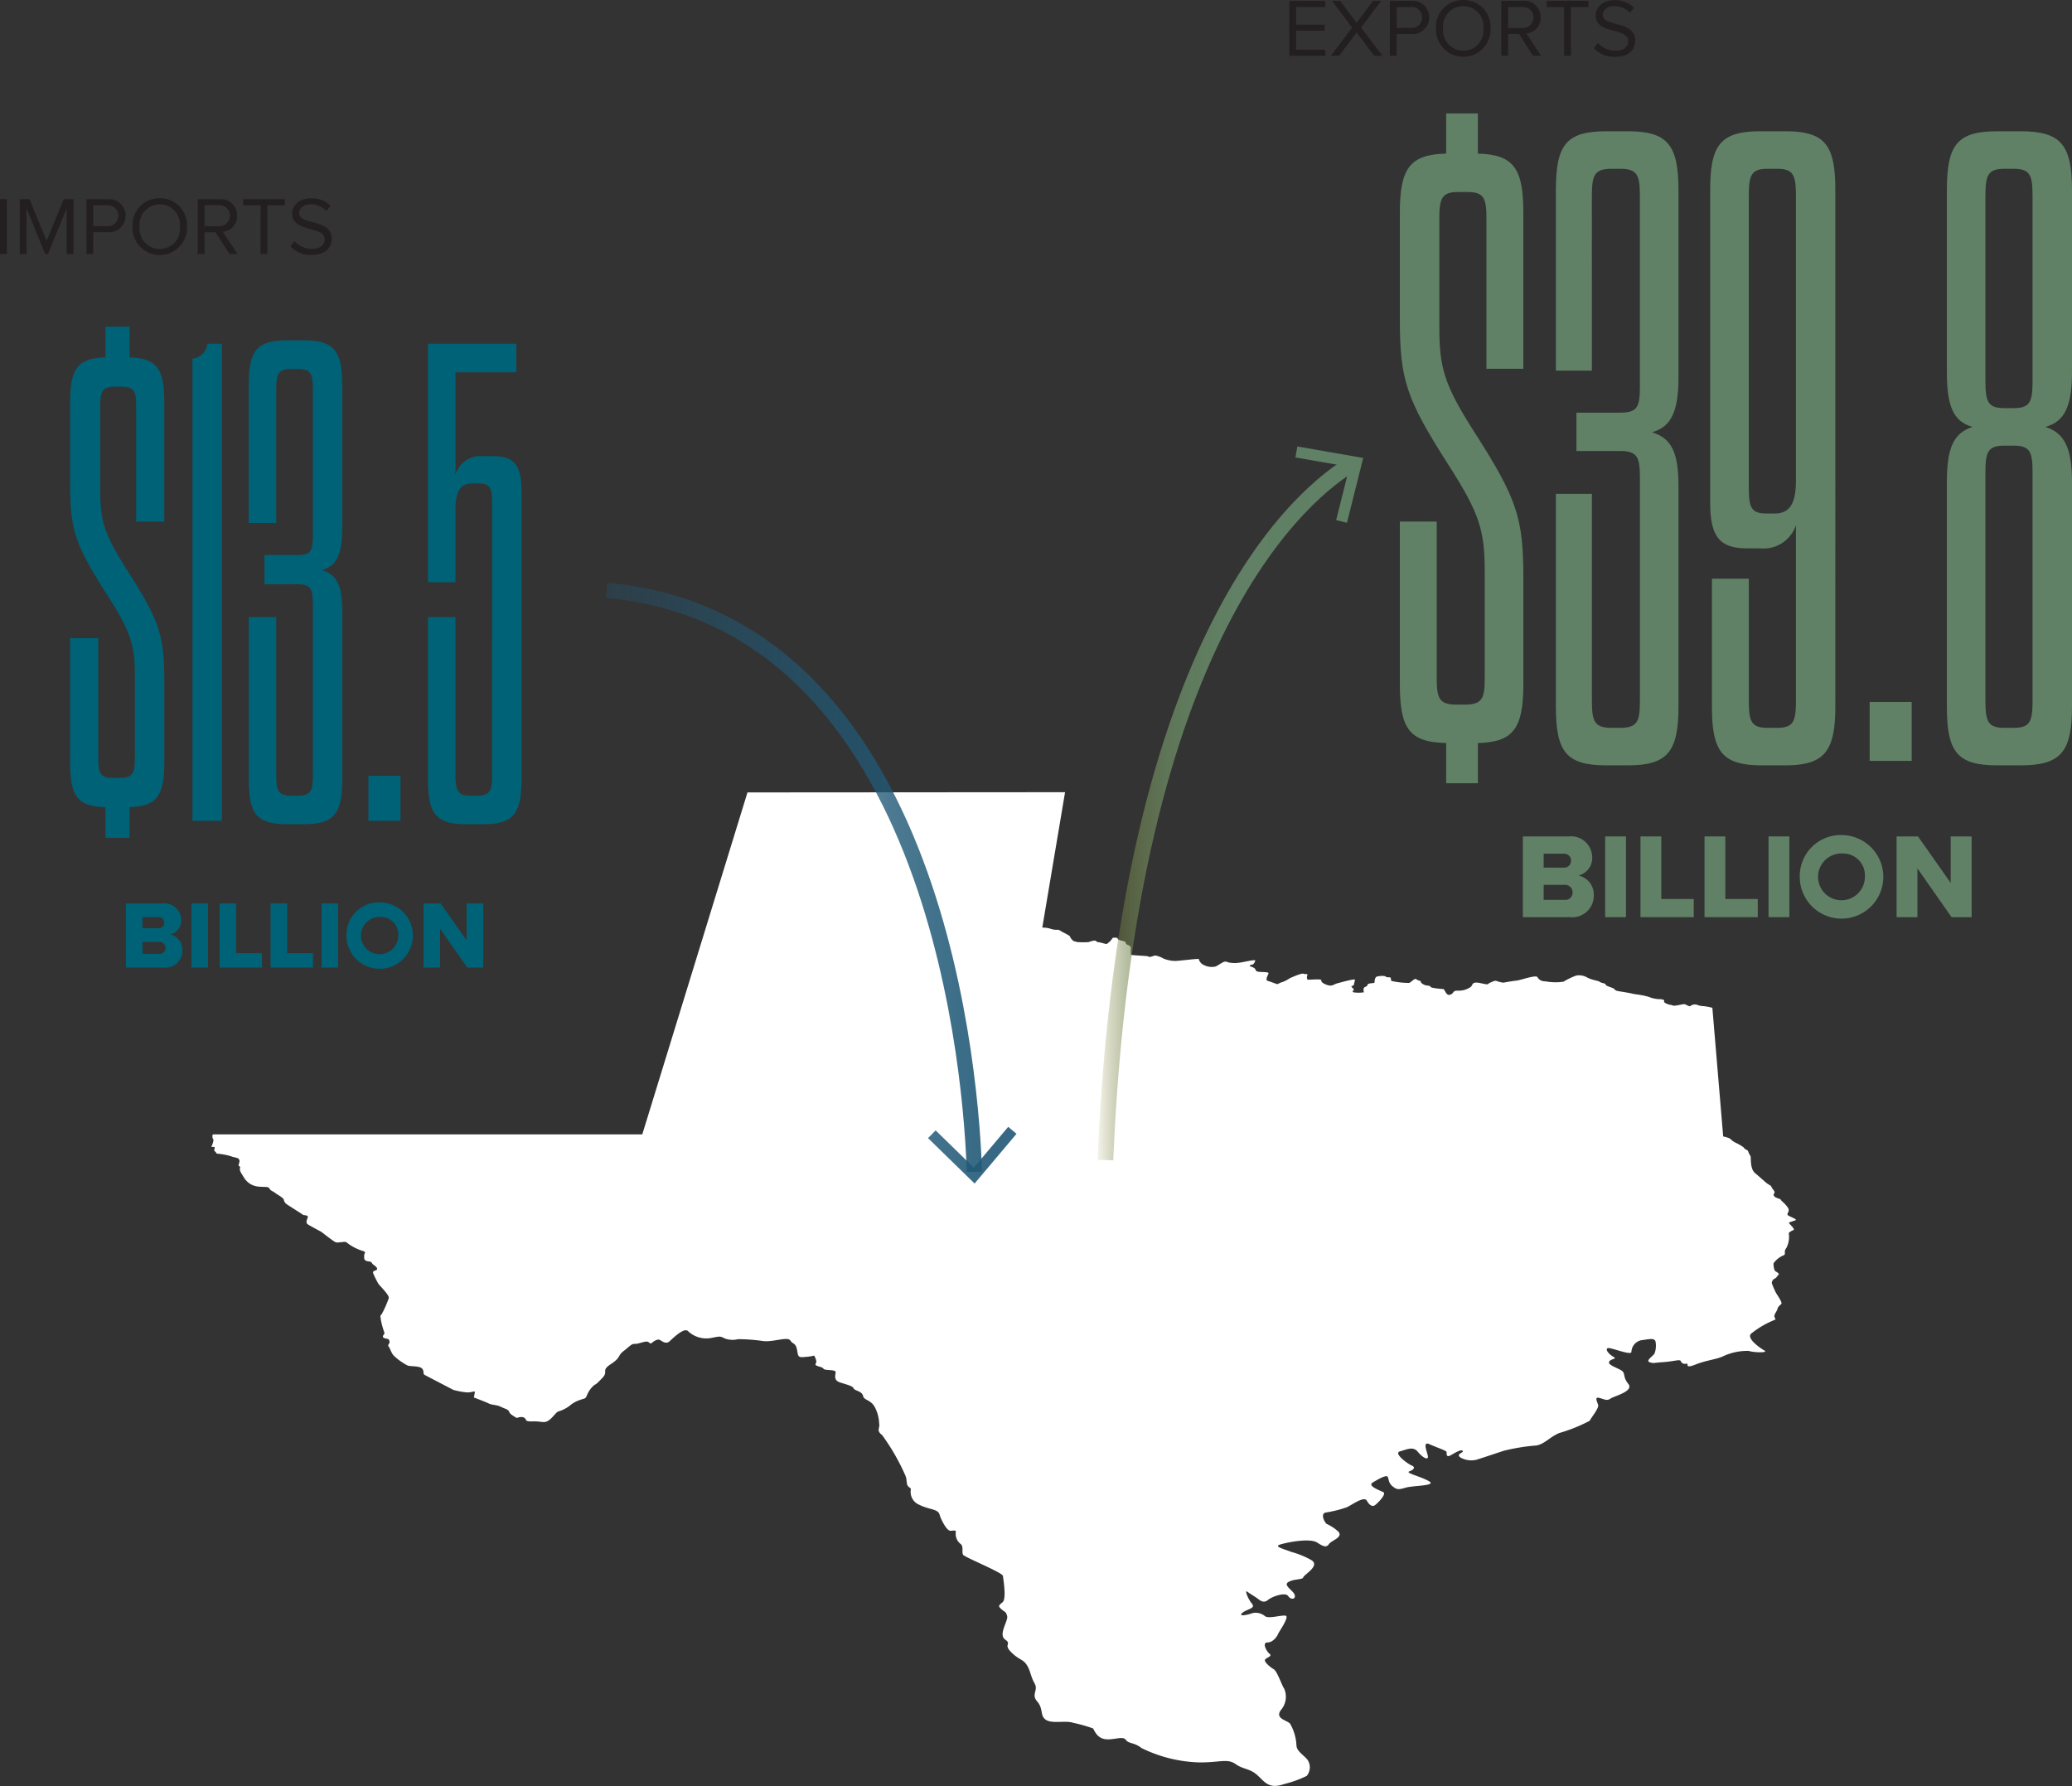 <svg xmlns="http://www.w3.org/2000/svg" xmlns:xlink="http://www.w3.org/1999/xlink" viewBox="0 0 176.327 151.993">
  <rect x="0" y="0" width="176.327" height="151.993" fill="#333333" stroke="none"/>
  <defs>
    <linearGradient id="a" x1="84.114" y1="75.75" x2="52.107" y2="75.75" gradientUnits="userSpaceOnUse">
      <stop offset="0" stop-color="#215977" stop-opacity="0.9"/>
      <stop offset="0.233" stop-color="#215977" stop-opacity="0.807"/>
      <stop offset="0.642" stop-color="#215977" stop-opacity="0.558"/>
      <stop offset="0.998" stop-color="#215977" stop-opacity="0.3"/>
    </linearGradient>
    <linearGradient id="b" x1="83.588" y1="98.31" x2="51.561" y2="98.31" xlink:href="#a"/>
    <linearGradient id="c" x1="93.951" y1="69.894" x2="116.805" y2="69.894" gradientUnits="userSpaceOnUse">
      <stop offset="0" stop-color="#878737" stop-opacity="0.1"/>
      <stop offset="0.051" stop-color="#7d8543" stop-opacity="0.33"/>
      <stop offset="0.111" stop-color="#74844e" stop-opacity="0.537"/>
      <stop offset="0.181" stop-color="#6d8357" stop-opacity="0.709"/>
      <stop offset="0.261" stop-color="#67825e" stop-opacity="0.84"/>
      <stop offset="0.361" stop-color="#638162" stop-opacity="0.932"/>
      <stop offset="0.501" stop-color="#618165" stop-opacity="0.985"/>
      <stop offset="0.89" stop-color="#608166"/>
    </linearGradient>
    <linearGradient id="d" x1="93.404" y1="41.244" x2="116.258" y2="41.244" xlink:href="#c"/>
  </defs>
  <path d="M18.989,99.262h.032a5.551,5.551,0,0,1,1.171.215c.307.139.576.093.687.259s.008.29-.022.475.171.066.113.28.091.405.318.771a1.585,1.585,0,0,0,1.157.791c.575.078.938-.026,1.036.179s.267.2.471.363.7.409.748.59a.579.579,0,0,0,.251.384c.143.105,1.318.836,1.378.895s.494,0,.4.243-.167.454.009.57,1.159.643,1.159.643.929.727,1.14.844.422.021.556.03.35-.108.533.088a4.153,4.153,0,0,0,1.274.653c.375.108.134.2.139.367s-.046.347.118.456.471.039.532.2.455.309.449.509-.452.091-.324.4a7.955,7.955,0,0,0,.438.876c.074.121,1,1.017.872,1.232a8.912,8.912,0,0,1-.6,1.355c-.194.145-.051.343-.067.476a6.905,6.905,0,0,0,.307,1.1c.04.108-.315.342-.006.452s.359.017.429.249-.2.339-.077.456.2.513.444.788a5.133,5.133,0,0,0,1.181.841c.217.1,1.092,0,1.271.309s-.042.376.246.527,2.382,1.241,2.382,1.241a6.713,6.713,0,0,0,1.122.208c.493.03.731-.2.694.021s-.079.413-.079.413,1.094.414,1.295.524.672.1.986.262.672.222.727.441.656.519.656.519.4-.178.64-.011-.042.32.711.3.944.178,1.328-.067.655-.739.867-.783a3.071,3.071,0,0,0,.919-.461,2.576,2.576,0,0,1,.866-.5c.465-.175.474-.067.623-.394a2.2,2.2,0,0,1,.61-.869c.244-.16.135-.032.7-.616s-.147-.611.733-1.187.558-.714,1.078-1.106.66-.632.97-.613.9-.284,1.116-.168.19.2.332.074.456-.316.62-.264.537.442.865.148,1.235-1.2,1.578-.882a2.257,2.257,0,0,0,1.864.608c.817-.146.833-.211,1.272.023a1.9,1.9,0,0,0,1.122.061,14.817,14.817,0,0,1,2.057.148c.858.148,2.155-.4,2.394-.042s.454.19.569.782.056.7.756.616a3.433,3.433,0,0,0,.7-.107s.3.449.139.684.556.235.656.428,1.11.022,1.042.345-.1.647.3.8,1.14.3,1.218.52.729.238.811.651.712.3,1.052,1.061a3.216,3.216,0,0,1,.318,1.269c.087.477-.281.589.258,1.013a18.279,18.279,0,0,1,1.985,3.462c.128.3.066.644.18.827s.3.2.275.337a1.174,1.174,0,0,0,.72,1.3c.856.433,1.583.338,1.724.831s.591,1.3.862,1.369.573-.167.513.2a1.083,1.083,0,0,0,.431.945c.265.228.057.694.2.911s3.356,1.51,3.387,1.8.318,1.953-.03,2.237-.395.324-.108.586.381.176.495.584-.778,1.572-.175,2-.173.382.51,1.071,1.017.59,1.342,1.105.306.934.657,1.558-.321.915.23,1.549.2,1.219.751,1.563,1.637.026,2.292.241a13.389,13.389,0,0,1,1.7.48c.107.135.312.808,1.023.914s1.515-.3,1.764.054.739.215,1.335.7a11.842,11.842,0,0,0,4.894,1.225c1.7.025,2.414-.355,3.106.134s1.191.358,1.845.936.976,1.242,2.309.77a9.4,9.4,0,0,0,1.91-.69,1.144,1.144,0,0,0,.07-1.371c-.383-.461-.933-.734-.943-1.248a4.062,4.062,0,0,0-.541-1.827c-.264-.3-1.334-.428-.771-1.172a1.728,1.728,0,0,0,.265-1.816c-.185-.237-.581-1.461-.883-1.642s-.869-.645-.737-.826.646-.281.383-.486-.676-.971-.17-.971.86-.61.9-.737.984-1.462.639-1.538-1.413.276-1.747.05a1.251,1.251,0,0,0-1.066-.274c-.317.126-1.266.35-.893,0s1.19-.375.835-.8-.646-1.212-.392-1.017.664.422.921.62.517.347.841.075,1.47-.695,1.718-.322.68.247.542-.124-1.024-.812-.51-1.086,1.2-.172,1.249-.392,1.467-.975.691-1.459a7.379,7.379,0,0,0-1.712-.7c-.52-.217-1.452-.433-1.024-.6s2.573-.623,3.23-.193.814.385,1.019.1,1.278-.574.731-1.076a3.786,3.786,0,0,0-.95-.616c-.182-.143-.558-.874-.066-.968a10.12,10.12,0,0,0,1.782-.446c.425-.187,1.465-.981,1.707-.56s.471.513.663.4,1.041-.957.745-1.12-1.4-.532-.9-.831,1.178-.692,1.278-.463.059.53.424.808.475.279,1.115.093,2.683-.139,1.948-.554-2.029-.692-1.658-.828.566-.344.2-.5-1.565-1.044-1-1.2,1.116-.454,1.51.02.829.728.873.478-.562-1.423.132-1.11,1.461.543,1.46.678-.04.477.328.273.891-.543,1.038-.387-.631.252-.191.566a1.863,1.863,0,0,0,1.328.2c.185-.045,1.254-.408,2.36-.771a16.74,16.74,0,0,1,2.788-.451c.7-.135,1.162-.741,1.926-1.056a13.873,13.873,0,0,0,2.6-1.046c.1-.244.8-1.062.718-1.347s-.352-.725.122-.593.628.261.944.044,2-.612,1.5-1.241-.222-.886-.556-1.123-1.24-.493-1.071-.774.74-.189.338-.423-.7-.638-.459-.725,1.991.66,2.013.32a1.049,1.049,0,0,1,.84-.993c.566-.064,1.158-.254,1.217.145a1.871,1.871,0,0,1-.088.975c-.1.213-.788.62-.426.746s.221.062,1.145,0,1.419-.257,1.5-.107a.386.386,0,0,0,.479.235c.28-.066-.22.471.76.085s1.614-.405,2.307-.681a4.868,4.868,0,0,1,2.249-.489c.438.148,1.69.168,1.351-.023s-1.549-1.015-1.163-1.434a7.782,7.782,0,0,1,2.044-1.192l.05-.076a.464.464,0,0,1-.1-.219c-.032-.155.266-.515.27-.638s.166-.279.314-.4-.417-.87-.467-1a6.394,6.394,0,0,1-.337-.791.442.442,0,0,1,.272-.393c.132-.056.2-.234.3-.309s-.119-.233-.257-.3-.19-.619-.159-.69a2.017,2.017,0,0,1,.795-.65c.333-.1,0-.3.293-.653a2.006,2.006,0,0,0,.2-1.239c-.021-.047.217-.214.4-.275s-.381-.554-.387-.61.343-.146.555-.225-.529-.318-.644-.435.066-.2.074-.434-.513-.7-.513-.7-.164-.135-.17-.193-.416-.123-.534-.266-.067-.163,0-.305-.162-.294-.233-.475-.252-.2-.492-.405-.478-.426-.931-.809-.31-1.345-.385-1.448a1.866,1.866,0,0,1-.207-.424c-.023-.085-.315-.167-.322-.241s-.408-.3-.6-.405a1.691,1.691,0,0,1-.543-.348c-.077-.129-.648-.247-.648-.247l-.921-10.948a5.878,5.878,0,0,0-.726-.14,1.612,1.612,0,0,1-.608-.126.637.637,0,0,0-.528.107c-.055.092-.32-.083-.468-.14s-.85.191-1.05.1-.2-.008-.511-.15-.2-.191-.207-.274-.341-.125-.416-.11a2.74,2.74,0,0,1-.909-.2c-.656-.19-1.111-.2-1.4-.273s-.872-.156-1.187-.214-.291-.165-.418-.237-.652-.2-.657-.321-.336-.106-.494-.228-.618-.123-1.1-.386a1.351,1.351,0,0,0-.923-.146,6.188,6.188,0,0,0-1.063.514,4.344,4.344,0,0,1-1.171.025c-.172-.007-.187-.04-.485-.058a.693.693,0,0,1-.57-.359c-.161-.2-1.463.277-1.759.3s-1.141.179-1.141.179a2.7,2.7,0,0,1-.532-.13c-.187-.082-.3.015-.593.13s.034.221-.8.041-.623.18-.874.336a1.707,1.707,0,0,1-1.037.3c-.518-.008-.3.182-.663.338s-.483-.454-.593-.469-1.078-.075-1.108-.2-.3-.066-.5-.156-.325-.18-.323-.278-.2-.058-.369-.2-.431.267-.634.309a6.99,6.99,0,0,1-1.478-.165c-.079-.047-.042-.137-.072-.252s-.342-.017-.417-.114-.555-.073-.763-.008-.189.457-.207.507-.159.04-.361.073-.209.057-.226.123-.068.122-.244.2-.067.435-.067.435a3.331,3.331,0,0,1-.849.01c-.247-.066.011-.23.011-.23s-.16-.183-.22-.256.191-.058.212-.2.075-.278.081-.393-1.183.221-1.483.3-.357.195-.624.195a1.356,1.356,0,0,1-.582-.2.323.323,0,0,1-.185-.269c.008-.122-1.141,0-1.168-.042a.5.5,0,0,1-.009-.374c.06-.164-.136-.04-.316-.121s-1.054.333-1.151.365a3.029,3.029,0,0,1-.633.335c-.318.09-.388.188-.467.18s-.5-.187-.792-.27.077-.561.054-.668-.71-.081-.832-.105-.273-.082-.266-.163-.14-.2-.367-.275-.125-.137.048-.171.214-.16.291-.33-1.1.155-1.455.17a2.466,2.466,0,0,1-.883-.047.38.38,0,0,0-.32-.035c-.111.025-.545.324-.723.4a1.5,1.5,0,0,1-1.2-.252c-.263-.3-.182-.33-.224-.387s-1.895.191-2.071.162a2.672,2.672,0,0,1-.941-.206,2.15,2.15,0,0,0-.708-.258c-.029,0-.247.082-.359.109s-.259-.014-.263-.042-1.339-.079-1.413-.122-.019-.537-.022-.625-.189-.21-.314-.24-.124-.178-.151-.226-.257-.1-.336-.115-.345-.095-.332-.191-.414-.052-.414-.052a2.1,2.1,0,0,1-.276.347c-.057.022-.135.134-.229.169s-.527-.132-.681-.136-.186-.083-.294-.133-.536.107-.58.121a8.55,8.55,0,0,1-.983-.006,1.532,1.532,0,0,0-.269-.075.89.89,0,0,1-.33-.4c.011-.075-.692-.4-.745-.444a.774.774,0,0,0-.267-.131,1.357,1.357,0,0,1-.589-.067,2.263,2.263,0,0,0-.753-.112L91.183,68.5l-27.027.019-8.951,29.1H18.71a.087.087,0,0,1-.06.023c-.043,0-.033.349.04.385s-.068.508-.145.6.2.039.248.071.006.2-.012.227a.13.13,0,0,0,.072.154A.54.54,0,0,1,18.989,99.262Z" transform="translate(-0.546 -1.082)" fill="#fff" fill-rule="evenodd"/>
  <g>
    <path d="M52.166,51.317c28.631,2.593,31.089,42.637,31.3,49.492" transform="translate(-0.546 -1.082)" fill="none" stroke-miterlimit="10" stroke-width="1.298" stroke="url(#a)"/>
    <polygon points="78.978 96.859 79.622 96.199 82.872 99.371 85.799 95.897 86.504 96.492 82.938 100.722 78.978 96.859" fill="url(#b)"/>
  </g>
  <g>
    <path d="M94.617,99.805C96.5,54.7,111.746,42.84,115.648,40.53" transform="translate(-0.546 -1.082)" fill="none" stroke-miterlimit="10" stroke-width="1.334" stroke="url(#c)"/>
    <polygon points="114.625 44.493 113.705 44.263 114.843 39.732 110.24 38.929 110.404 37.995 116.009 38.975 114.625 44.493" fill="url(#d)"/>
  </g>
  <g>
    <path d="M9.518,72.384v-2.61c-2.394-.058-3.006-.928-3.006-3.828V55.39H8.906V65.482c0,1.334.111,1.8,1.281,1.8h.556c1.17,0,1.281-.464,1.281-1.8V58.638c0-2.668-.334-3.769-2.339-6.9C6.9,47.386,6.512,46.168,6.512,42.225v-6.9c0-2.9.668-3.77,3.006-3.828v-2.61h2.06V31.5c2.339.058,2.951.986,2.951,3.828v10.15H12.135V35.787c0-1.334-.111-1.8-1.225-1.8H10.3c-1.114,0-1.225.464-1.225,1.8v6.9c0,2.668.278,3.769,2.282,6.9,2.785,4.351,3.174,5.569,3.174,9.512v6.844c0,2.9-.668,3.77-2.951,3.828v2.61Z" transform="translate(-0.546 -1.082)" fill="#006276"/>
    <path d="M16.924,70.934V31.611a1.447,1.447,0,0,0,1.28-1.276h1.225v40.6Z" transform="translate(-0.546 -1.082)" fill="#006276"/>
    <path d="M24.051,45.588H21.712V33.873c0-2.958.668-3.828,3.285-3.828h1.392c2.562,0,3.285.87,3.285,3.828V46c0,2.2-.445,3.248-1.726,3.6,1.337.407,1.726,1.393,1.726,3.6V67.4c0,2.958-.723,3.828-3.285,3.828H25c-2.617,0-3.285-.87-3.285-3.828v-13.8h2.339v13.34c0,1.392.111,1.857,1.281,1.857h.556c1.17,0,1.281-.465,1.281-1.857V52.607c0-1.334-.111-1.8-1.281-1.8h-2.84V48.315h2.84c1.17,0,1.281-.406,1.281-1.8V34.337c0-1.392-.111-1.856-1.281-1.856h-.556c-1.17,0-1.281.464-1.281,1.856Z" transform="translate(-0.546 -1.082)" fill="#006276"/>
    <path d="M31.9,67.106h2.728v3.828H31.9Z" transform="translate(-0.546 -1.082)" fill="#006276"/>
    <path d="M39.306,50.634H36.967v-20.3h7.517v2.436H39.306v8.7A2.233,2.233,0,0,1,41.7,39.905h.835c1.838,0,2.394.811,2.394,3.074V67.4c0,2.958-.723,3.828-3.285,3.828H40.252c-2.617,0-3.285-.87-3.285-3.828v-13.8h2.339v13.34c0,1.392.167,1.857,1.28,1.857h.557c1.169,0,1.281-.465,1.281-1.857V43.907c0-1.218-.112-1.682-1.17-1.682H40.7c-1,0-1.392.754-1.392,2.146Z" transform="translate(-0.546 -1.082)" fill="#006276"/>
  </g>
  <g>
    <path d="M123.613,67.737V64.316c-3.137-.075-3.94-1.216-3.94-5.016V45.467h3.138V58.692c0,1.748.145,2.356,1.678,2.356h.73c1.532,0,1.677-.608,1.677-2.356V49.723c0-3.5-.437-4.939-3.064-9.044-3.648-5.7-4.159-7.3-4.159-12.465V19.17c0-3.8.876-4.94,3.94-5.016v-3.42h2.7v3.42c3.065.076,3.868,1.292,3.868,5.016v13.3h-3.138V19.778c0-1.748-.147-2.357-1.605-2.357h-.8c-1.459,0-1.606.609-1.606,2.357v9.045c0,3.5.366,4.94,2.992,9.044,3.649,5.7,4.16,7.3,4.16,12.465V59.3c0,3.8-.876,4.941-3.868,5.016v3.421Z" transform="translate(-0.546 -1.082)" fill="#608166"/>
    <path d="M136.016,32.623h-3.065V17.27c0-3.876.876-5.017,4.306-5.017h1.824c3.357,0,4.305,1.141,4.305,5.017V33.155c0,2.887-.584,4.256-2.262,4.712,1.751.532,2.262,1.824,2.262,4.713V61.2c0,3.877-.948,5.016-4.305,5.016h-1.824c-3.43,0-4.306-1.139-4.306-5.016V43.111h3.065V60.592c0,1.825.146,2.432,1.678,2.432h.73c1.532,0,1.679-.607,1.679-2.432V41.819c0-1.748-.147-2.356-1.679-2.356H134.7V36.2h3.722c1.532,0,1.679-.532,1.679-2.357V17.877c0-1.823-.147-2.431-1.679-2.431h-.73c-1.532,0-1.678.608-1.678,2.431Z" transform="translate(-0.546 -1.082)" fill="#608166"/>
    <path d="M153.38,60.592V45.771a2.9,2.9,0,0,1-3.065,1.977h-1.094c-2.409,0-3.138-1.065-3.138-3.953V17.27c0-3.876.876-5.017,4.306-5.017h2.043c3.428,0,4.3,1.141,4.3,5.017V61.2c0,3.877-.948,5.016-4.3,5.016h-1.9c-3.43,0-4.3-1.139-4.3-5.016V50.332h3.138v10.26c0,1.825.146,2.432,1.605,2.432h.8C153.234,63.024,153.38,62.417,153.38,60.592Zm-1.824-15.808c1.386,0,1.824-.989,1.824-2.813V17.877c0-1.823-.146-2.431-1.606-2.431h-.8c-1.459,0-1.605.608-1.605,2.431V42.5c0,1.672.146,2.281,1.459,2.281Z" transform="translate(-0.546 -1.082)" fill="#608166"/>
    <path d="M159.653,60.82h3.576v5.016h-3.576Z" transform="translate(-0.546 -1.082)" fill="#608166"/>
    <path d="M170.524,66.216c-3.429,0-4.3-1.139-4.3-5.016V42.124c0-2.813.51-4.181,2.188-4.713-1.678-.456-2.188-1.825-2.188-4.712V17.27c0-3.876.875-5.017,4.3-5.017h1.97c3.43,0,4.379,1.141,4.379,5.017V32.7c0,2.887-.584,4.256-2.263,4.712,1.679.532,2.263,1.9,2.263,4.713V61.2c0,3.877-.949,5.016-4.379,5.016Zm2.993-48.339c0-1.823-.147-2.431-1.606-2.431h-.8c-1.46,0-1.605.608-1.605,2.431V33.382c0,1.825.145,2.433,1.605,2.433h.8c1.459,0,1.606-.608,1.606-2.433Zm0,23.486c0-1.748-.147-2.356-1.606-2.356h-.8c-1.46,0-1.605.608-1.605,2.356V60.592c0,1.825.145,2.432,1.605,2.432h.8c1.459,0,1.606-.607,1.606-2.432Z" transform="translate(-0.546 -1.082)" fill="#608166"/>
  </g>
  <g>
    <path d="M.546,18.031h.581V22.7H.546Z" transform="translate(-0.546 -1.082)" fill="#231f20"/>
    <path d="M6.218,18.816,4.628,22.7H4.39L2.807,18.816V22.7H2.226V18.031H3.06L4.509,21.59l1.457-3.559H6.8V22.7H6.218Z" transform="translate(-0.546 -1.082)" fill="#231f20"/>
    <path d="M7.9,18.031H9.773a1.409,1.409,0,1,1,0,2.816H8.478V22.7H7.9ZM9.7,18.55H8.478v1.779H9.7a.89.89,0,1,0,0-1.779Z" transform="translate(-0.546 -1.082)" fill="#231f20"/>
    <path d="M14.141,17.954a2.282,2.282,0,0,1,2.318,2.417,2.32,2.32,0,1,1-4.636,0A2.278,2.278,0,0,1,14.141,17.954Zm0,.519a1.726,1.726,0,0,0-1.716,1.9,1.725,1.725,0,1,0,3.432,0A1.729,1.729,0,0,0,14.141,18.473Z" transform="translate(-0.546 -1.082)" fill="#231f20"/>
    <path d="M18.887,20.847h-.932V22.7h-.581V18.031h1.877a1.361,1.361,0,0,1,1.464,1.408A1.291,1.291,0,0,1,19.5,20.8L20.764,22.7h-.687Zm.294-2.3H17.955v1.786h1.226a.894.894,0,1,0,0-1.786Z" transform="translate(-0.546 -1.082)" fill="#231f20"/>
    <path d="M22.723,18.55H21.245v-.519h3.544v.519H23.3V22.7h-.581Z" transform="translate(-0.546 -1.082)" fill="#231f20"/>
    <path d="M25.606,21.6a1.978,1.978,0,0,0,1.471.665c.833,0,1.1-.449,1.1-.8,0-.561-.567-.715-1.183-.883-.75-.2-1.583-.406-1.583-1.324,0-.77.686-1.3,1.6-1.3a2.192,2.192,0,0,1,1.659.651l-.35.427a1.788,1.788,0,0,0-1.351-.561c-.561,0-.96.3-.96.744,0,.468.539.609,1.135.769.763.2,1.632.442,1.632,1.422,0,.68-.463,1.373-1.723,1.373a2.313,2.313,0,0,1-1.793-.742Z" transform="translate(-0.546 -1.082)" fill="#231f20"/>
  </g>
  <g>
    <path d="M110.266,1.159h3.06v.519h-2.479V3.184h2.43V3.7h-2.43v1.61h2.479v.519h-3.06Z" transform="translate(-0.546 -1.082)" fill="#231f20"/>
    <path d="M115.992,3.842,114.5,5.831h-.708l1.821-2.4L113.9,1.159h.707l1.387,1.87,1.38-1.87h.707l-1.708,2.27,1.814,2.4h-.7Z" transform="translate(-0.546 -1.082)" fill="#231f20"/>
    <path d="M118.827,1.159H120.7a1.368,1.368,0,0,1,1.464,1.408A1.376,1.376,0,0,1,120.7,3.975h-1.3V5.831h-.581Zm1.807.519h-1.226V3.457h1.226a.868.868,0,0,0,.931-.89A.867.867,0,0,0,120.634,1.678Z" transform="translate(-0.546 -1.082)" fill="#231f20"/>
    <path d="M125.071,1.082A2.282,2.282,0,0,1,127.39,3.5a2.32,2.32,0,1,1-4.636,0A2.277,2.277,0,0,1,125.071,1.082Zm0,.519a1.726,1.726,0,0,0-1.716,1.9,1.725,1.725,0,1,0,3.433,0A1.73,1.73,0,0,0,125.071,1.6Z" transform="translate(-0.546 -1.082)" fill="#231f20"/>
    <path d="M129.817,3.975h-.931V5.831h-.581V1.159h1.877a1.361,1.361,0,0,1,1.464,1.408,1.291,1.291,0,0,1-1.212,1.359l1.26,1.905h-.686Zm.294-2.3h-1.225V3.464h1.225a.874.874,0,0,0,.932-.9A.868.868,0,0,0,130.111,1.678Z" transform="translate(-0.546 -1.082)" fill="#231f20"/>
    <path d="M133.653,1.678h-1.477V1.159h3.544v.519h-1.486V5.831h-.581Z" transform="translate(-0.546 -1.082)" fill="#231f20"/>
    <path d="M136.536,4.731a1.978,1.978,0,0,0,1.471.665c.834,0,1.1-.448,1.1-.8,0-.561-.567-.715-1.183-.883-.749-.2-1.583-.406-1.583-1.324,0-.77.686-1.295,1.6-1.295a2.194,2.194,0,0,1,1.66.651l-.35.427a1.791,1.791,0,0,0-1.352-.561c-.56,0-.96.3-.96.744,0,.468.539.609,1.135.769.764.2,1.632.442,1.632,1.422,0,.68-.462,1.373-1.723,1.373a2.318,2.318,0,0,1-1.793-.742Z" transform="translate(-0.546 -1.082)" fill="#231f20"/>
  </g>
  <g>
    <path d="M11.265,77.964h3.1a1.435,1.435,0,0,1,1.6,1.393,1.221,1.221,0,0,1-.935,1.254,1.309,1.309,0,0,1,1.041,1.336,1.453,1.453,0,0,1-1.606,1.482H11.265Zm2.777,2.114a.463.463,0,0,0,.484-.475.457.457,0,0,0-.484-.467H12.674v.942Zm.049,2.179a.489.489,0,0,0,.541-.5.5.5,0,0,0-.541-.516H12.674v1.015Z" transform="translate(-0.546 -1.082)" fill="#006276"/>
    <path d="M16.84,77.964h1.41v5.465H16.84Z" transform="translate(-0.546 -1.082)" fill="#006276"/>
    <path d="M19.235,77.964h1.409V82.2h2.2v1.228H19.235Z" transform="translate(-0.546 -1.082)" fill="#006276"/>
    <path d="M23.573,77.964h1.409V82.2h2.2v1.228H23.573Z" transform="translate(-0.546 -1.082)" fill="#006276"/>
    <path d="M27.911,77.964H29.32v5.465H27.911Z" transform="translate(-0.546 -1.082)" fill="#006276"/>
    <path d="M32.952,77.874A2.829,2.829,0,1,1,30.026,80.7,2.775,2.775,0,0,1,32.952,77.874Zm0,1.246A1.585,1.585,0,1,0,34.435,80.7,1.475,1.475,0,0,0,32.952,79.12Z" transform="translate(-0.546 -1.082)" fill="#006276"/>
    <path d="M38,80.127v3.3h-1.41V77.964h1.451l2.212,3.147V77.964h1.418v5.465h-1.36Z" transform="translate(-0.546 -1.082)" fill="#006276"/>
  </g>
  <g>
    <path d="M130.141,72.265h3.892a1.8,1.8,0,0,1,2.009,1.751,1.534,1.534,0,0,1-1.174,1.576,1.646,1.646,0,0,1,1.308,1.679,1.828,1.828,0,0,1-2.019,1.864h-4.016Zm3.491,2.657a.581.581,0,0,0,.607-.6.573.573,0,0,0-.607-.587h-1.72v1.184Zm.061,2.741a.615.615,0,0,0,.68-.629.636.636,0,0,0-.68-.649h-1.781v1.278Z" transform="translate(-0.546 -1.082)" fill="#608166"/>
    <path d="M137.145,72.265h1.771v6.87h-1.771Z" transform="translate(-0.546 -1.082)" fill="#608166"/>
    <path d="M140.151,72.265h1.772V77.59h2.761v1.545h-4.533Z" transform="translate(-0.546 -1.082)" fill="#608166"/>
    <path d="M145.6,72.265h1.771V77.59h2.76v1.545H145.6Z" transform="translate(-0.546 -1.082)" fill="#608166"/>
    <path d="M151.049,72.265h1.771v6.87h-1.771Z" transform="translate(-0.546 -1.082)" fill="#608166"/>
    <path d="M157.383,72.152a3.555,3.555,0,1,1-3.677,3.554A3.489,3.489,0,0,1,157.383,72.152Zm0,1.565a1.992,1.992,0,1,0,1.864,1.989A1.854,1.854,0,0,0,157.383,73.717Z" transform="translate(-0.546 -1.082)" fill="#608166"/>
    <path d="M163.718,74.984v4.151h-1.772v-6.87h1.823l2.781,3.955V72.265h1.782v6.87h-1.71Z" transform="translate(-0.546 -1.082)" fill="#608166"/>
  </g>
</svg>

